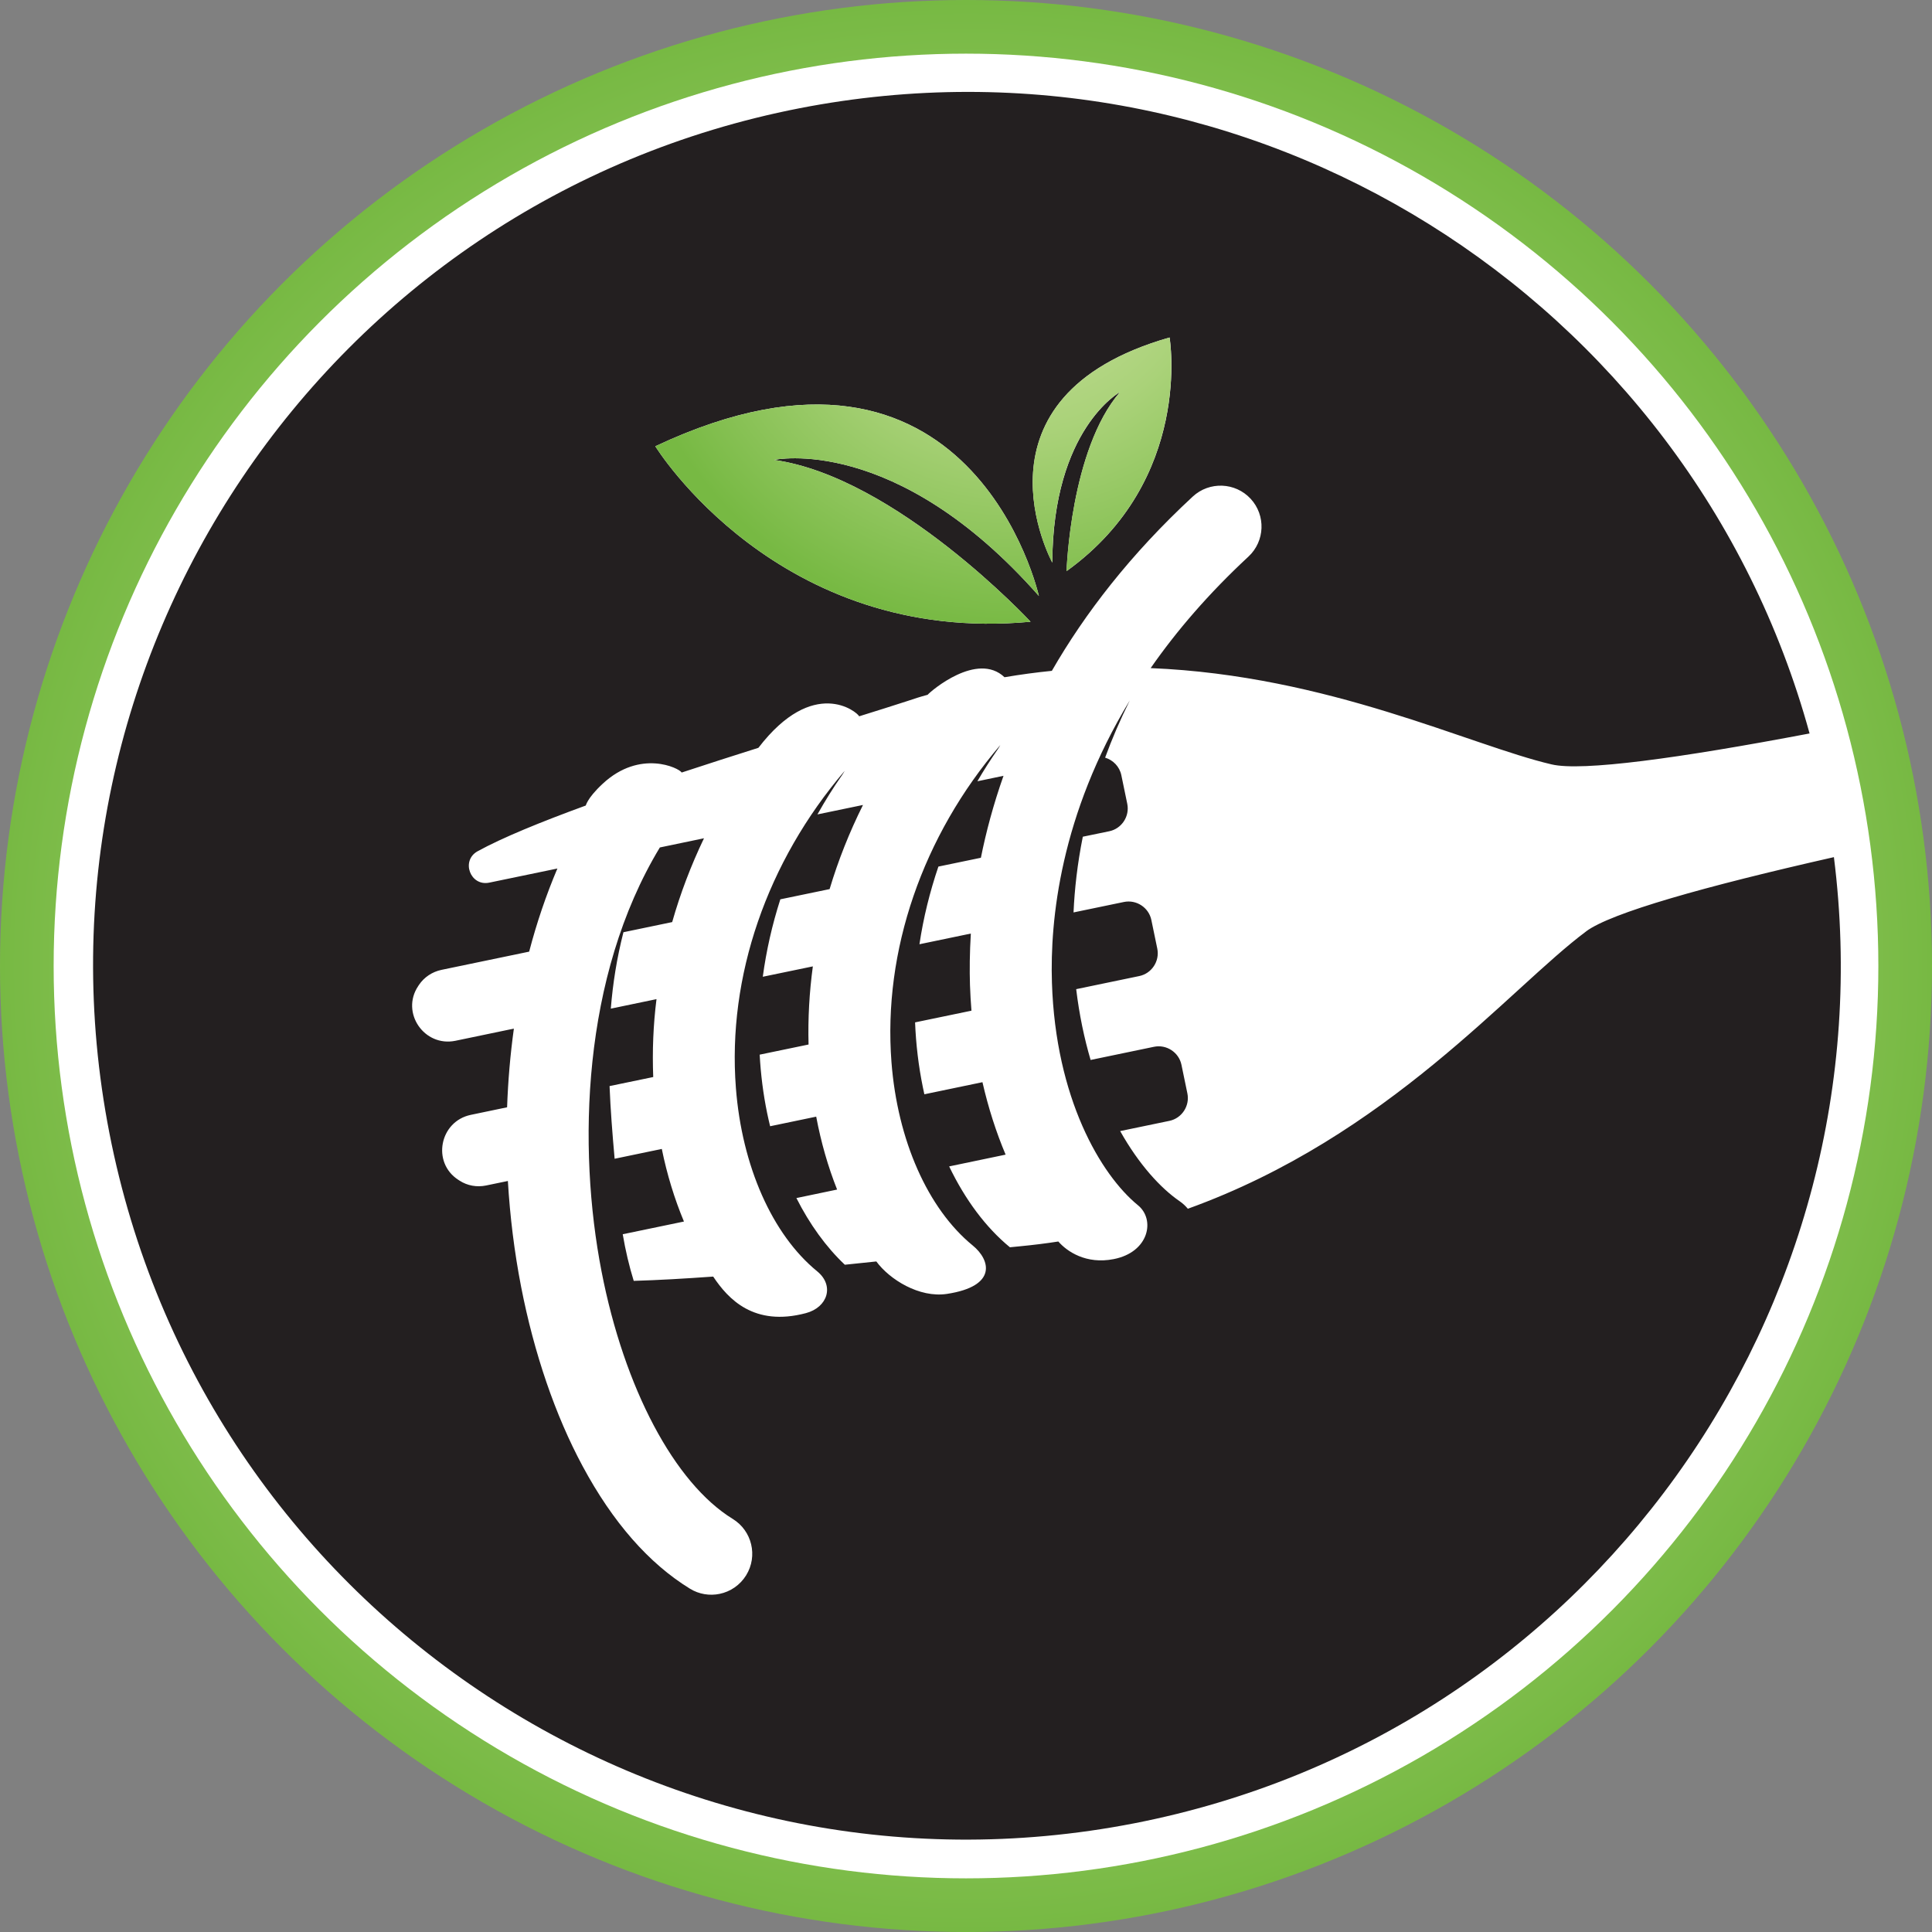 <?xml version="1.0" encoding="UTF-8"?>
<svg xmlns="http://www.w3.org/2000/svg" xmlns:xlink="http://www.w3.org/1999/xlink" id="Layer_1" viewBox="0 0 247.76 247.76">
  <rect x="0" y="0" width="247.76" height="247.76" fill="#808080" stroke="none"/>
  <defs>
    <radialGradient id="radial-gradient" cx="123.88" cy="224.13" fx="123.88" fy="224.13" r="123.88" gradientTransform="translate(0 348.01) scale(1 -1)" gradientUnits="userSpaceOnUse">
      <stop offset="0" stop-color="#d0e3a5"></stop>
      <stop offset=".5" stop-color="#aad279"></stop>
      <stop offset="1" stop-color="#77b943"></stop>
    </radialGradient>
    <radialGradient id="radial-gradient-2" cx="130.03" cy="318.12" fx="130.03" fy="318.12" r="51.04" gradientTransform="translate(0 348.01) scale(1 -1)" gradientUnits="userSpaceOnUse">
      <stop offset="0" stop-color="#d0e3a5"></stop>
      <stop offset=".5" stop-color="#aad279"></stop>
      <stop offset="1" stop-color="#77b943"></stop>
    </radialGradient>
    <radialGradient id="radial-gradient-3" cx="130.03" cy="318.12" fx="130.03" fy="318.12" r="51.04" gradientTransform="translate(0 348.01) scale(1 -1)" gradientUnits="userSpaceOnUse">
      <stop offset="0" stop-color="#d0e3a5"></stop>
      <stop offset=".5" stop-color="#aad279"></stop>
      <stop offset="1" stop-color="#77b943"></stop>
    </radialGradient>
  </defs>
  <circle cx="123.88" cy="123.88" r="123.88" fill="url(#radial-gradient)" stroke-width="0"></circle>
  <circle cx="123.88" cy="123.88" r="117" fill="#fff" stroke-width="0"></circle>
  <path d="m203.41,119.44c-9.8,7.29-25.32,26.28-51.08,35.57-.3-.36-.65-.69-1.06-.97-2.44-1.68-5.21-4.7-7.62-8.99l6.31-1.31c1.6-.33,2.64-1.92,2.31-3.52l-.76-3.67c-.33-1.6-1.92-2.64-3.52-2.31l-8.13,1.69c-.81-2.75-1.45-5.77-1.85-9.08l8.09-1.68c1.6-.33,2.64-1.92,2.31-3.52l-.76-3.67c-.33-1.6-1.92-2.64-3.52-2.31l-6.46,1.34c.13-2.96.49-6.22,1.19-9.71l3.39-.7c1.6-.33,2.64-1.92,2.31-3.52l-.76-3.67c-.23-1.11-1.06-1.94-2.08-2.25.87-2.38,1.92-4.83,3.16-7.33-8.9,14.68-10.24,28.16-9.98,36.19.47,14.8,6.24,24.62,11.03,28.54,2.25,1.83,1.43,6.03-3.12,6.91-3.52.69-5.97-.97-7.09-2.26-1.6.25-3.23.45-4.89.61-.42.04-.86.09-1.32.13-3.07-2.52-5.74-6.1-7.79-10.37l7.24-1.51c-1.22-2.89-2.22-6.01-2.97-9.29l-7.45,1.55c-.07-.29-.13-.59-.19-.89-.56-2.74-.89-5.52-1-8.33l7.23-1.5c-.09-1.08-.15-2.18-.19-3.28-.06-1.94-.04-4.16.11-6.61l-6.59,1.37c.5-3.36,1.32-6.69,2.43-9.96l5.45-1.13c.66-3.3,1.6-6.83,2.9-10.51l-3.35.7c.81-1.4,1.69-2.77,2.62-4.11.12-.17.22-.35.32-.53-9.98,11.66-15.05,26.39-13.96,40.64.77,10.04,4.67,18.83,10.42,23.53,2.25,1.83,3.21,5.22-3.3,6.21-3.55.54-7.36-1.85-9.06-4.16-1.33.14-2.68.28-4.04.42-2.39-2.26-4.5-5.17-6.21-8.55l5.22-1.09c-1.16-2.92-2.06-6.05-2.68-9.35l-5.91,1.23c-.14-.56-.26-1.12-.38-1.68-.51-2.47-.82-4.97-.96-7.5l6.27-1.3c-.09-3.34.1-6.69.55-10.02l-6.42,1.33c.45-3.34,1.2-6.66,2.25-9.93l6.32-1.31c1.1-3.68,2.54-7.3,4.28-10.79l-5.84,1.21c.97-1.73,2.02-3.42,3.17-5.06.12-.17.22-.35.32-.52-9.97,11.66-15.05,26.38-13.95,40.64.77,10.04,4.67,18.83,10.42,23.53,2.25,1.83,1.36,4.63-1.45,5.37-6.66,1.76-9.96-1.81-11.88-4.69-3.64.26-7.09.46-10.19.55-.59-1.91-1.06-3.91-1.41-5.98l7.85-1.63c-1.21-2.9-2.17-6.02-2.84-9.31l-6.05,1.26c-.29-3.24-.53-6.33-.65-9.32l5.6-1.16c-.13-3.33,0-6.67.42-9.99l-5.86,1.22c.26-3.24.77-6.47,1.62-9.8l6.25-1.3c1.04-3.66,2.41-7.26,4.08-10.75l-5.66,1.18c-10.01,16.55-10.56,38.53-7.48,54.36,2.91,14.99,9.36,27.16,16.83,31.75,2.47,1.52,3.24,4.75,1.72,7.22-.79,1.28-2.04,2.11-3.41,2.39-1.26.26-2.63.06-3.81-.67-5.27-3.24-9.89-8.52-13.75-15.7-3.51-6.52-6.23-14.48-7.89-23-.87-4.47-1.43-9.03-1.7-13.58l-2.8.58c-1.17.24-2.39.03-3.39-.62-.06-.04-.11-.07-.17-.11-3.43-2.22-2.39-7.5,1.61-8.33l4.65-.97c.12-3.4.41-6.78.87-10.09l-7.49,1.56c-4,.83-7.05-3.6-4.79-7,.04-.06.07-.11.11-.17.67-.99,1.7-1.67,2.87-1.92l11.26-2.34c.97-3.72,2.19-7.29,3.62-10.66l-8.73,1.81c-2.44.51-3.68-2.83-1.49-4.03,3.19-1.75,8.12-3.76,13.84-5.85.04.1.05-.82,2.21-2.82,4.77-4.42,9.76-2.01,10.11-1.42,3.3-1.09,6.62-2.15,9.84-3.17,7.06-9.19,12.64-4.63,12.92-4.04,2.31-.72,4.38-1.37,6.13-1.94,1.33-.43,1.34-.46,2.65-.82.41-.48,6.36-5.58,9.86-2.25,2.05-.35,4.07-.62,6.07-.82,4.22-7.33,10.05-14.92,18.07-22.35,2.13-1.97,5.45-1.84,7.42.28,1.97,2.13,1.84,5.45-.28,7.42-5.13,4.76-9.25,9.57-12.54,14.3,22.82.93,40.96,9.91,51.43,12.35,3.89.91,16.27-.78,33.07-3.97C216.69,38.11,160.48,2.58,102.54,13.88,41.8,25.73,2.18,84.58,14.03,145.31c11.85,60.74,70.7,100.36,131.43,88.51,58.22-11.36,97.04-65.91,89.72-123.9-16.61,3.76-28.58,7.14-31.78,9.52h0Zm-53.42-76.16s3.09,18.23-13.21,29.96c0,0,.49-15.6,6.86-22.97,0,0-8.62,4.72-8.69,21.88,0,0-11.59-21.27,15.04-28.87h0Zm-16.75,33.16c-18.41-20.89-33.98-17.46-33.98-17.46,15.65,2.2,32.9,20.75,32.9,20.75-32.43,3.06-48.12-22.5-48.12-22.5,40.64-19.15,49.19,19.21,49.19,19.21h0Z" fill="#231f20" stroke-width="0"></path>
  <path d="m149.98,43.28s3.09,18.23-13.21,29.96c0,0,.49-15.6,6.86-22.97,0,0-8.62,4.72-8.69,21.88,0,0-11.59-21.27,15.04-28.87h0Z" fill="url(#radial-gradient-2)" stroke-width="0"></path>
  <path d="m133.24,76.44c-18.41-20.89-33.98-17.46-33.98-17.46,15.65,2.2,32.9,20.75,32.9,20.75-32.43,3.06-48.12-22.5-48.12-22.5,40.64-19.15,49.19,19.21,49.19,19.21h0Z" fill="url(#radial-gradient-3)" stroke-width="0"></path>
</svg>
